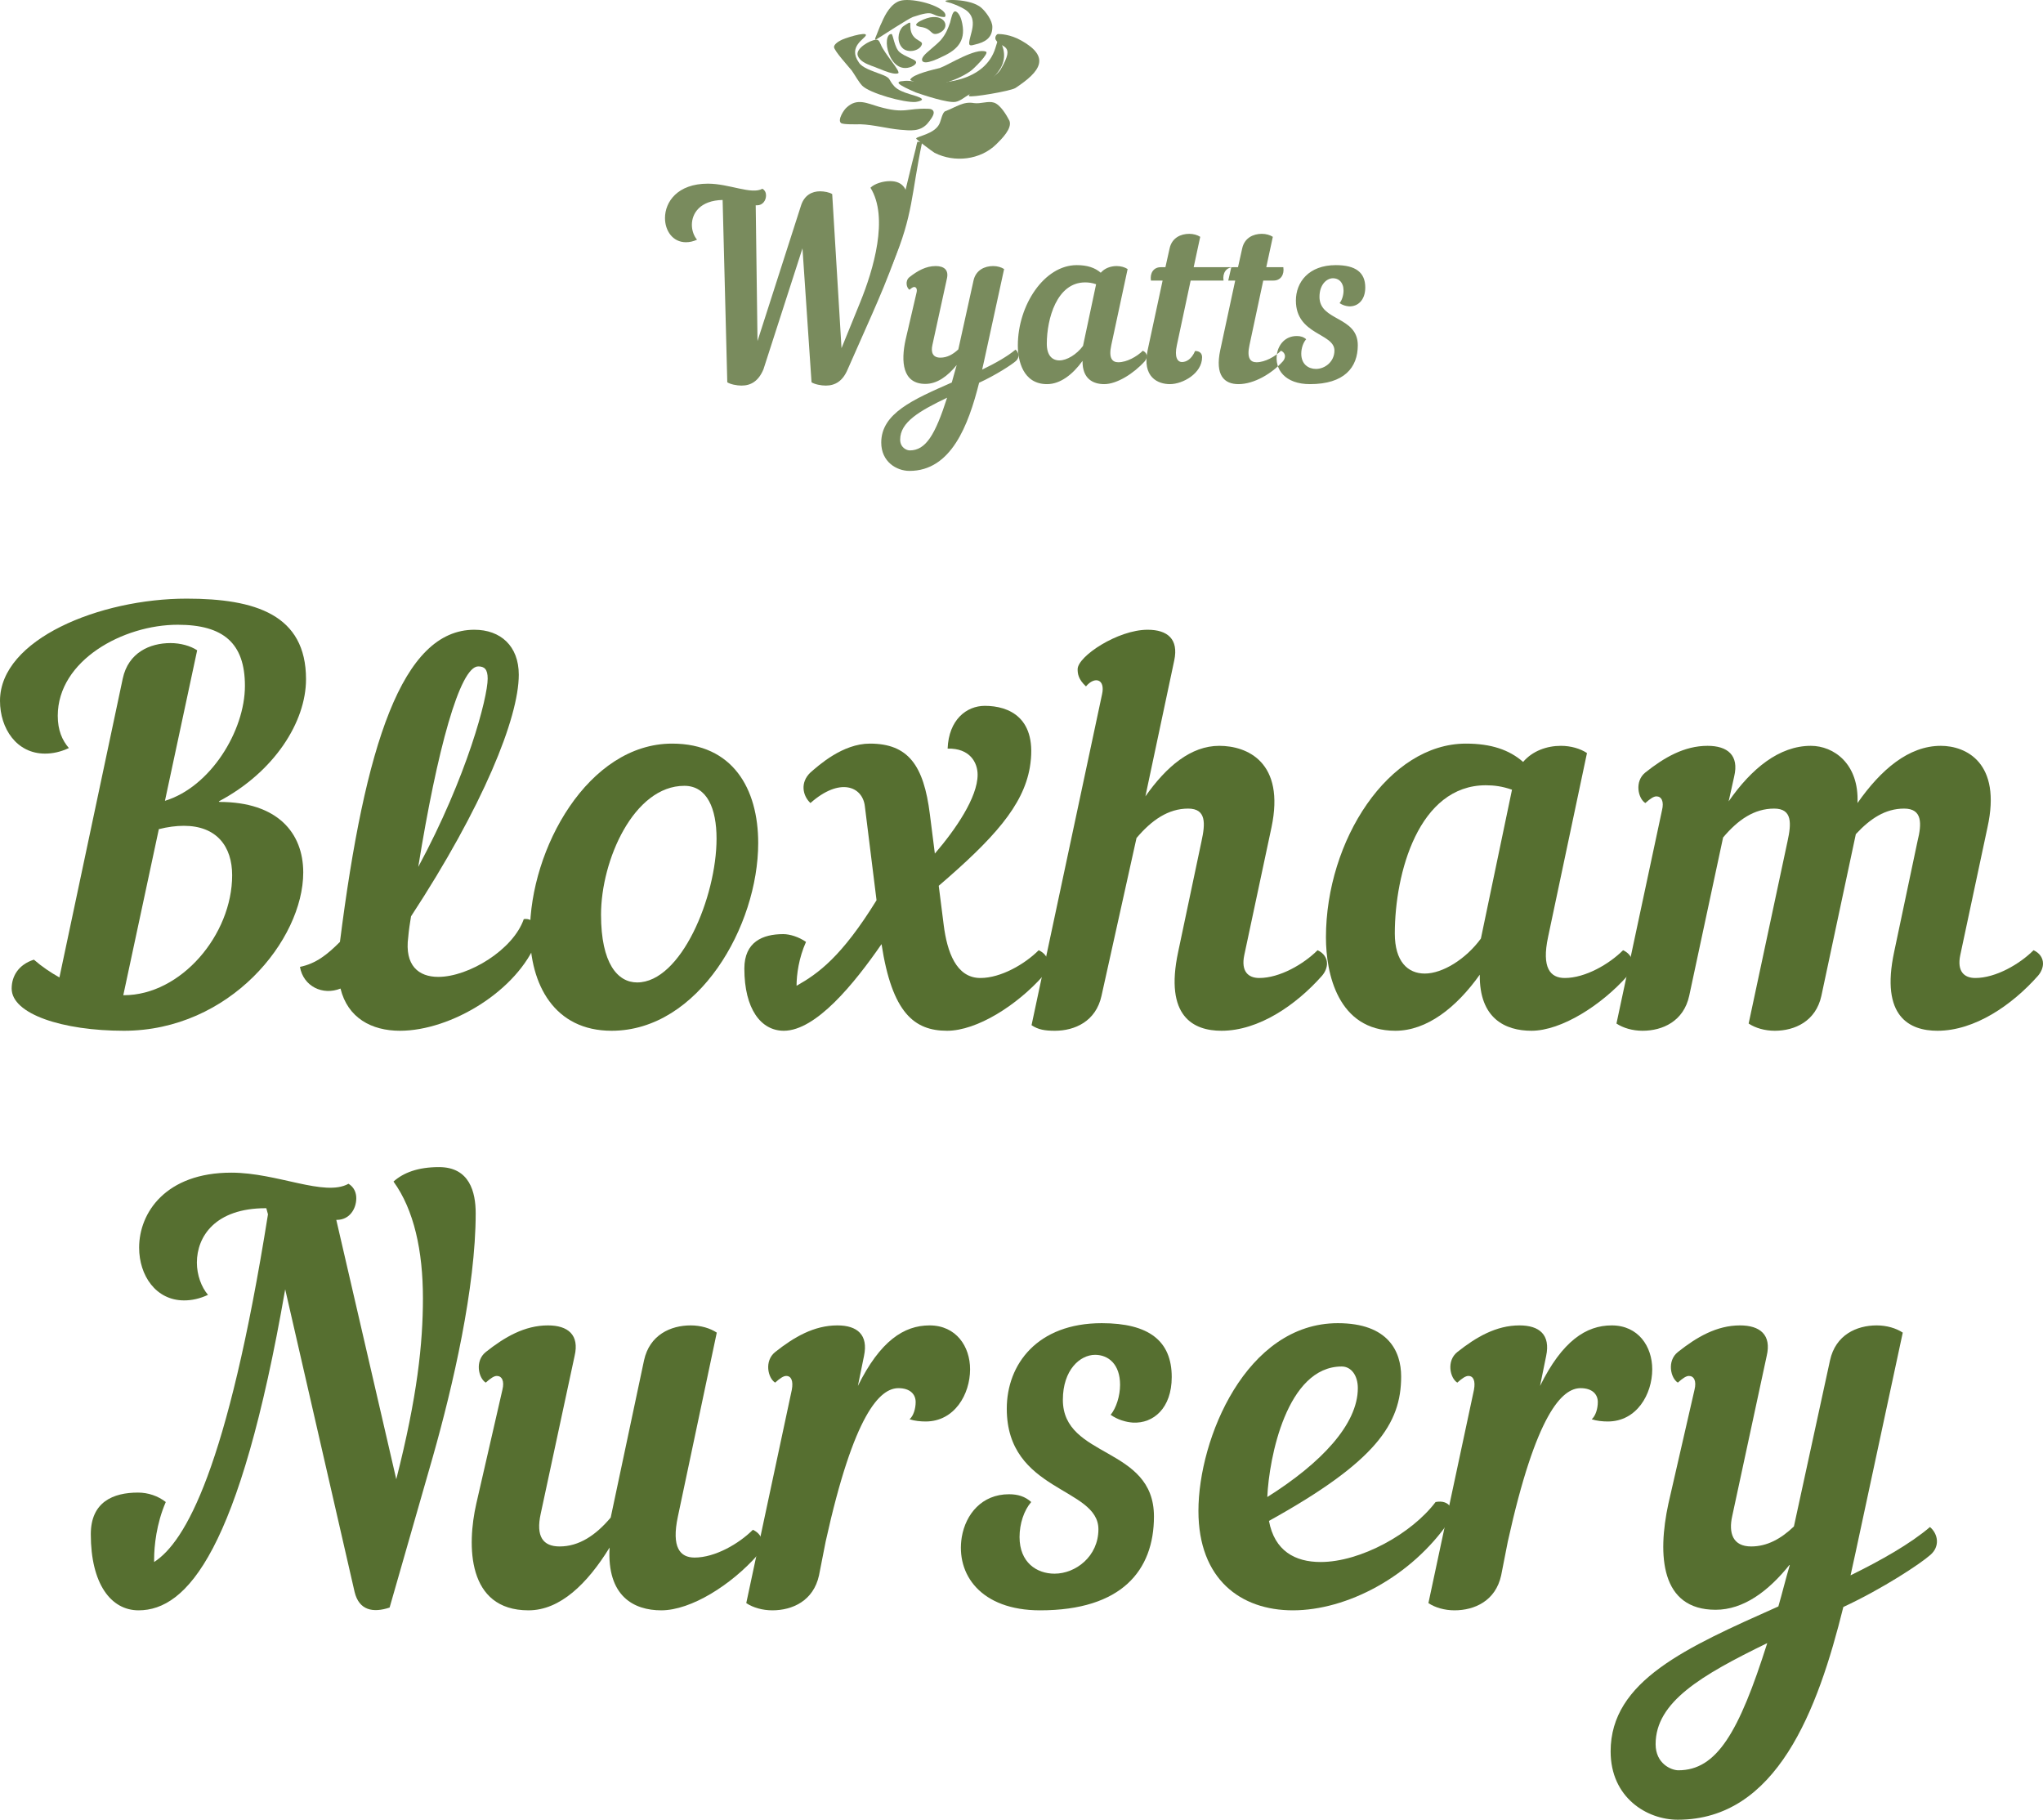 <?xml version="1.0" encoding="UTF-8"?>
<svg width="169.211px" height="150.71px" viewBox="0 0 169.211 150.71" version="1.1" xmlns="http://www.w3.org/2000/svg" xmlns:xlink="http://www.w3.org/1999/xlink">
    <title>Group</title>
    <g id="Page-1" stroke="none" stroke-width="1" fill="none" fill-rule="evenodd">
        <g id="Artboard" transform="translate(-92.922, -13)">
            <g id="Group" transform="translate(92.922, 13)">
                <g id="Mini-Logo" opacity="0.8" transform="translate(55.078, 0)" fill="#576E34">
                    <g id="np_rose_1106876_000000" transform="translate(14, 0)" fill-rule="nonzero">
                        <path d="M9.991,0.943 C10.14,0.903 10.401,1.142 10.551,1.66 C11,3.292 10.289,4.089 8.981,4.685 C8.421,4.965 7.898,5.163 7.598,5.163 C7.3,5.163 7.15,4.965 7.448,4.606 C7.71,4.288 8.383,3.81 8.832,3.332 C9.28,2.814 9.466,2.297 9.616,1.859 C9.729,1.421 9.803,1.022 9.991,0.943 L9.991,0.943 Z" id="Shape"></path>
                        <path d="M6.731,5.036 C6.531,4.86 5.887,4.683 5.445,4.332 C5.004,3.979 4.883,2.816 4.763,2.816 C3.878,2.816 4.522,6.268 6.41,5.529 C6.651,5.423 6.933,5.212 6.731,5.036 L6.731,5.036 Z" id="Shape"></path>
                        <path d="M6.818,2 C6.905,1.837 7.302,1.64 7.698,1.508 C9.15,1.049 9.766,2.296 8.667,2.755 C7.962,3.017 8.183,2.361 7.17,2.229 C6.993,2.196 6.729,2.131 6.818,1.999 L6.818,2 Z" id="Shape"></path>
                        <path d="M7.279,3.664 C7.385,3.303 6.249,3.411 6.32,2.006 C6.32,1.861 6.32,1.861 6.178,1.898 C6.071,1.969 5.858,2.078 5.681,2.222 C5.255,2.691 5.219,3.483 5.645,3.952 C6.107,4.456 7.136,4.204 7.279,3.664 L7.279,3.664 Z" id="Shape"></path>
                        <path d="M9.127,1.016 C8.526,0.311 6.285,-0.199 5.444,0.076 C4.723,0.311 4.242,1.174 3.962,1.84 C3.762,2.232 3.642,2.623 3.522,2.898 C3.402,3.173 3.322,3.368 3.522,3.251 C4.082,2.898 6.124,1.565 6.525,1.409 C8.487,0.743 7.887,1.331 9.087,1.409 C9.247,1.449 9.286,1.213 9.127,1.016 L9.127,1.016 Z" id="Shape"></path>
                        <path d="M12.211,0.652 C12.588,0.99 13.114,1.705 13.114,2.231 C13.114,3.171 12.475,3.509 11.646,3.697 C11.382,3.772 11.194,3.81 11.194,3.584 C11.194,2.907 12.023,1.629 10.93,0.84 C10.478,0.54 9.839,0.276 9.349,0.164 C8.633,-0.062 11.307,-0.175 12.209,0.653 L12.211,0.652 Z" id="Shape"></path>
                        <path d="M6.316,6.588 C6.507,6.151 8.266,5.753 8.762,5.633 C9.45,5.395 11.744,3.922 12.585,4.28 C12.89,4.4 11.514,5.753 11.323,5.872 C10.673,6.349 9.641,6.786 8.838,6.946 C8.456,7.025 8.074,7.065 7.767,7.025 C7.577,7.025 6.276,6.746 6.315,6.588 L6.316,6.588 Z" id="Shape"></path>
                        <path d="M3.856,3.653 C3.736,3.36 3.656,3.286 3.494,3.286 C2.971,3.323 1.763,4.018 1.965,4.605 C2.127,5.045 2.61,5.264 3.093,5.447 C3.576,5.594 4.863,6.254 5.307,6.07 C5.589,5.96 4.14,4.421 3.858,3.651 L3.856,3.653 Z" id="Shape"></path>
                        <path d="M5.396,6.944 C5.597,7.13 6.161,7.391 6.764,7.653 C7.408,7.877 9.419,8.548 10.062,8.436 C10.465,8.362 10.786,8.063 11.228,7.803 C13.038,6.757 14.887,5.415 13.721,3.325 C13.681,3.213 13.56,3.363 13.521,3.475 C13.48,3.625 13.441,3.737 13.359,3.997 C12.515,6.683 9.015,7.168 6.442,6.72 C6.12,6.682 5.918,6.682 5.677,6.72 C5.476,6.72 5.235,6.794 5.395,6.944 L5.396,6.944 Z" id="Shape"></path>
                        <path d="M2.641,2.918 C2.718,2.579 0.777,3.181 0.505,3.369 C0.272,3.482 0,3.707 0,3.895 C0,4.195 1.204,5.512 1.475,5.85 C1.785,6.301 2.018,6.752 2.329,7.091 C2.951,7.729 5.824,8.519 6.756,8.444 C7.066,8.406 7.377,8.293 7.261,8.18 C6.951,7.88 5.591,7.767 5.008,7.165 C4.387,6.489 4.853,6.489 3.688,6.076 C3.222,5.888 2.329,5.624 2.057,5.173 C1.125,3.858 2.562,3.218 2.64,2.918 L2.641,2.918 Z" id="Shape"></path>
                        <path d="M13.618,2.82 C13.738,2.82 14.575,2.82 15.533,3.37 C17.927,4.728 17.13,5.901 15.014,7.295 C14.575,7.552 11.303,8.102 11.183,7.955 C10.984,7.662 13.338,6.487 13.776,5.791 C15.134,3.517 13.776,4.068 13.377,3.26 C13.298,3.04 13.497,2.783 13.616,2.82 L13.618,2.82 Z" id="Shape"></path>
                        <path d="M8.254,9.287 C8.293,9.53 7.983,9.947 7.714,10.259 C7.097,10.918 6.325,10.814 5.476,10.744 C4.358,10.64 3.277,10.328 2.198,10.293 C1.89,10.293 0.733,10.328 0.578,10.189 C0.27,9.945 0.809,9.079 1.08,8.871 C1.929,8.108 2.739,8.559 3.703,8.836 C5.902,9.46 6.017,8.94 7.791,9.009 C8.022,9.009 8.215,9.078 8.254,9.286 L8.254,9.287 Z" id="Shape"></path>
                        <path d="M9.217,9.211 C10.142,8.855 10.707,8.38 11.592,8.538 C12.155,8.617 12.759,8.341 13.242,8.498 C13.766,8.657 14.289,9.528 14.53,10.003 C14.772,10.637 13.886,11.508 13.443,11.945 C12.115,13.252 9.981,13.489 8.33,12.658 C8.13,12.539 6.76,11.509 6.801,11.469 C6.881,11.272 8.33,11.113 8.734,10.241 C8.854,10.003 8.975,9.29 9.217,9.211 L9.217,9.211 Z" id="Shape"></path>
                        <path d="M7.282,11.85 C6.406,16.036 6.556,17.801 4.883,21.756 C4.166,23.523 3.302,23.18 4.258,20.838 C5.572,17.805 5.93,15.5 6.767,12.312 C6.846,11.966 6.886,11.736 6.926,11.736 C7.003,11.774 7.322,11.696 7.282,11.85 Z" id="Shape"></path>
                    </g>
                    <path d="M5.159,31.661 L4.773,16.561 C2.911,16.603 2.226,17.657 2.226,18.627 C2.226,19.091 2.397,19.555 2.654,19.851 C2.333,19.998 2.033,20.062 1.734,20.062 C0.642,20.062 0,19.113 0,18.058 C0,16.729 1.027,15.211 3.553,15.211 C5.33,15.211 7.149,16.139 8.07,15.633 C8.284,15.759 8.369,15.97 8.369,16.181 C8.369,16.582 8.112,17.004 7.62,17.004 L7.513,17.004 L7.663,28.245 L11.28,16.982 C11.559,16.16 12.179,15.844 12.843,15.844 C13.185,15.844 13.635,15.928 13.849,16.076 L14.62,28.835 L16.182,24.997 C17.252,22.36 18.558,18.016 17.017,15.548 C17.359,15.211 18.044,15 18.644,15 C19.693,15 20.121,15.675 20.121,16.729 C20.121,19.091 18.344,23.309 17.167,25.988 L15.133,30.586 C14.727,31.556 14.106,31.935 13.314,31.935 C12.929,31.935 12.393,31.83 12.137,31.661 L11.387,20.568 L8.155,30.586 C7.749,31.556 7.128,31.935 6.336,31.935 C5.951,31.935 5.415,31.83 5.159,31.661 Z M19.923,28.154 L20.832,24.246 C20.909,23.941 20.813,23.769 20.638,23.769 C20.542,23.769 20.426,23.846 20.252,23.998 C20,23.846 19.865,23.255 20.252,22.95 C20.909,22.435 21.606,22.035 22.418,22.035 C23.115,22.035 23.521,22.359 23.347,23.083 L22.148,28.573 C22.012,29.164 22.167,29.621 22.805,29.621 C23.366,29.621 23.85,29.355 24.295,28.935 L25.553,23.236 C25.746,22.359 26.481,22.035 27.178,22.035 C27.526,22.035 27.855,22.13 28.087,22.283 L26.443,29.831 C26.384,30.098 26.326,30.365 26.268,30.613 C27.332,30.098 28.358,29.526 29.035,28.954 C29.325,29.202 29.383,29.621 29.054,29.907 C28.706,30.212 27.391,31.07 26.017,31.699 C25.127,35.245 23.695,39 20.252,39 C19.168,39 17.911,38.238 17.911,36.655 C17.911,34.234 20.542,33.091 23.753,31.68 C23.889,31.223 24.005,30.746 24.16,30.231 C23.405,31.165 22.534,31.795 21.567,31.795 C19.652,31.795 19.536,29.926 19.923,28.154 Z M20.271,37.303 C21.606,37.303 22.38,36.007 23.366,32.938 C21.064,34.044 19.478,34.959 19.478,36.408 C19.478,37.075 20.019,37.303 20.271,37.303 Z M34.1,21.958 C34.97,21.958 35.609,22.168 36.092,22.588 C36.421,22.206 36.924,22.035 37.408,22.035 C37.756,22.035 38.085,22.13 38.317,22.283 L36.963,28.592 C36.731,29.66 37.04,30.003 37.543,30.003 C38.259,30.003 39.091,29.526 39.575,29.05 C39.788,29.145 39.904,29.316 39.904,29.507 C39.904,29.641 39.846,29.793 39.73,29.926 C38.82,30.937 37.427,31.814 36.383,31.814 C35.473,31.814 34.564,31.394 34.583,29.888 C33.771,31.013 32.745,31.814 31.643,31.814 C29.631,31.814 29.224,29.831 29.224,28.611 C29.224,25.275 31.411,21.958 34.1,21.958 Z M34.622,28.649 L35.706,23.541 C35.377,23.426 35.086,23.388 34.796,23.388 C32.455,23.388 31.623,26.4 31.623,28.478 C31.623,29.431 32.068,29.85 32.668,29.85 C33.287,29.85 34.1,29.355 34.622,28.649 Z M41.815,31.814 C40.848,31.814 39.493,31.261 39.977,28.992 L41.215,23.236 L40.248,23.236 C40.151,22.626 40.461,22.13 41.06,22.13 L41.447,22.13 L41.796,20.567 C41.989,19.69 42.724,19.366 43.421,19.366 C43.769,19.366 44.098,19.461 44.33,19.614 L43.788,22.13 L46.903,22.13 L46.652,23.236 L43.537,23.236 L42.395,28.592 C42.183,29.564 42.434,29.984 42.821,29.984 C43.169,29.984 43.614,29.755 43.904,29.069 C44.272,29.069 44.485,29.259 44.485,29.583 C44.485,30.918 42.898,31.814 41.815,31.814 Z M50.401,23.236 L49.55,23.236 L48.408,28.592 C48.176,29.66 48.486,30.003 48.989,30.003 C49.704,30.003 50.536,29.526 51.02,29.05 C51.233,29.145 51.349,29.316 51.349,29.507 C51.349,29.641 51.291,29.793 51.175,29.926 C50.265,30.937 48.795,31.814 47.499,31.814 C46.319,31.814 45.545,31.089 45.99,28.992 L47.228,23.236 L46.261,23.236 C46.164,22.626 46.473,22.13 47.073,22.13 L47.46,22.13 L47.808,20.567 C48.002,19.69 48.737,19.366 49.433,19.366 C49.782,19.366 50.111,19.461 50.343,19.614 L49.801,22.13 L51.213,22.13 C51.31,22.74 51.001,23.236 50.401,23.236 Z M53.415,31.814 C51.345,31.814 50.474,30.575 50.687,29.297 C50.822,28.516 51.383,27.83 52.331,27.83 C52.641,27.83 52.892,27.906 53.105,28.096 C52.854,28.382 52.699,28.84 52.699,29.297 C52.699,30.174 53.299,30.555 53.918,30.555 C54.653,30.555 55.446,29.965 55.446,29.031 C55.446,27.582 52.254,27.753 52.254,24.894 C52.254,23.369 53.318,21.958 55.562,21.958 C57.207,21.958 58,22.568 58,23.808 C58,24.875 57.362,25.409 56.646,25.371 C56.394,25.352 56.123,25.275 55.872,25.104 C56.065,24.875 56.201,24.456 56.201,24.074 C56.201,23.369 55.794,23.045 55.33,23.045 C54.808,23.045 54.208,23.56 54.208,24.589 C54.208,26.61 57.381,26.171 57.381,28.592 C57.381,30.441 56.259,31.814 53.415,31.814 Z" id="Wyatts"></path>
                </g>
                <g id="Bloxham-Nursery" transform="translate(0, 49.58)" fill="#566F30" fill-rule="nonzero">
                    <path d="M20.286,7.222 C20.286,10.948 17.434,15.594 13.662,16.744 L16.33,4.278 C15.778,3.91 14.95,3.68 14.122,3.68 C12.42,3.68 10.626,4.462 10.166,6.624 L4.922,31.372 C4.186,30.958 3.496,30.498 2.806,29.9 C1.518,30.314 0.966,31.28 0.966,32.292 C0.966,34.408 5.198,35.788 10.258,35.788 C19.044,35.788 25.116,28.244 25.116,22.678 C25.116,19.412 23,16.836 18.17,16.836 L18.124,16.79 C22.724,14.352 25.346,10.212 25.346,6.67 C25.346,1.334 21.16,0 15.456,0 C8.28,0 0,3.358 0,8.464 C0,10.764 1.38,12.834 3.726,12.834 C4.37,12.834 5.014,12.696 5.704,12.374 C5.152,11.73 4.784,10.902 4.784,9.706 C4.784,5.106 10.212,2.162 14.72,2.162 C18.492,2.162 20.286,3.68 20.286,7.222 Z M15.226,18.814 C17.94,18.814 19.228,20.516 19.228,22.908 C19.228,27.83 14.996,32.844 10.258,32.844 L10.212,32.844 L13.156,19.09 C13.892,18.906 14.582,18.814 15.226,18.814 Z" id="Shape"></path>
                    <path d="M44.486,28.29 C44.808,27.416 44.256,26.404 43.382,26.542 C42.508,29.072 38.828,31.326 36.298,31.326 C34.688,31.326 33.492,30.406 33.814,28.014 C33.86,27.462 33.952,26.864 34.044,26.312 C39.978,17.25 42.968,9.89 42.968,6.302 C42.968,3.91 41.45,2.576 39.288,2.576 C33.308,2.576 30.226,12.098 28.156,28.428 C27.098,29.486 26.178,30.222 24.844,30.498 C25.12,32.108 26.73,32.89 28.202,32.292 C28.8,34.73 30.778,35.788 33.124,35.788 C37.356,35.788 42.876,32.476 44.486,28.29 Z M39.61,5.612 C40.116,5.612 40.392,5.842 40.392,6.624 C40.392,8.188 38.69,14.72 34.642,22.218 C36.206,12.512 38.092,5.612 39.61,5.612 Z" id="Shape"></path>
                    <path d="M55.668,12.006 C48.722,12.006 43.892,20.7 43.892,27.646 C43.892,31.97 45.916,35.788 50.654,35.788 C57.876,35.788 62.798,27.094 62.798,20.24 C62.798,15.732 60.682,12.006 55.668,12.006 Z M56.68,15.502 C58.566,15.502 59.348,17.388 59.348,19.872 C59.348,24.702 56.404,31.786 52.77,31.786 C51.16,31.786 49.78,30.222 49.78,26.174 C49.78,21.666 52.494,15.502 56.68,15.502 Z" id="Shape"></path>
                    <path d="M78.441,35.788 C80.925,35.788 84.237,33.672 86.399,31.234 C86.675,30.912 86.813,30.544 86.813,30.222 C86.813,29.762 86.537,29.348 86.031,29.118 C84.881,30.268 82.903,31.418 81.201,31.418 C79.177,31.418 78.441,29.21 78.165,27.048 L77.751,23.782 C82.305,19.872 84.743,17.158 85.295,13.984 C85.985,9.844 83.547,8.878 81.569,8.878 C80.051,8.878 78.579,10.028 78.487,12.42 C80.327,12.374 80.971,13.57 80.971,14.582 C80.971,16.468 79.131,19.136 77.429,21.114 L77.015,17.848 C76.509,13.8 75.221,12.006 72.047,12.006 C69.793,12.006 67.815,13.8 67.125,14.398 C66.251,15.226 66.481,16.33 67.125,16.928 C69.563,14.766 71.449,15.548 71.633,17.204 L72.599,24.978 C69.701,29.67 67.769,31.05 65.975,32.062 C65.975,31.142 66.159,29.762 66.757,28.428 C66.159,28.014 65.423,27.784 64.871,27.784 C63.169,27.784 61.651,28.428 61.651,30.636 C61.651,33.994 63.031,35.788 64.917,35.788 C67.585,35.788 70.759,31.878 73.013,28.612 C73.887,34.316 75.727,35.788 78.441,35.788 Z" id="Path"></path>
                    <path d="M101.169,35.788 C104.251,35.788 107.333,33.672 109.495,31.234 C109.771,30.912 109.909,30.544 109.909,30.222 C109.909,29.762 109.633,29.348 109.127,29.118 C107.977,30.268 105.999,31.418 104.297,31.418 C103.377,31.418 102.779,30.866 103.055,29.532 L105.309,18.952 C106.459,13.524 103.285,12.19 100.985,12.19 C98.639,12.19 96.615,13.892 94.867,16.376 L97.259,5.106 C97.627,3.358 96.707,2.576 95.051,2.576 C92.567,2.576 89.255,4.784 89.255,5.842 C89.255,6.21 89.301,6.67 89.945,7.268 C90.681,6.394 91.555,6.67 91.279,7.912 L85.437,35.328 C85.989,35.696 86.541,35.788 87.369,35.788 C89.025,35.788 90.773,35.006 91.233,32.89 L94.131,19.826 C95.373,18.354 96.753,17.388 98.409,17.388 C99.927,17.388 99.835,18.63 99.513,20.102 L97.581,29.256 C96.431,34.638 98.869,35.788 101.169,35.788 Z" id="Path"></path>
                    <path d="M121.413,12.006 C115.019,12.006 109.821,20.01 109.821,28.06 C109.821,31.004 110.787,35.788 115.571,35.788 C118.193,35.788 120.631,33.856 122.563,31.142 C122.517,34.776 124.679,35.788 126.841,35.788 C129.325,35.788 132.637,33.672 134.799,31.234 C135.075,30.912 135.213,30.544 135.213,30.222 C135.213,29.762 134.937,29.348 134.431,29.118 C133.281,30.268 131.303,31.418 129.601,31.418 C128.405,31.418 127.669,30.59 128.221,28.014 L131.441,12.788 C130.889,12.42 130.107,12.19 129.279,12.19 C128.129,12.19 126.933,12.604 126.151,13.524 C125.001,12.512 123.483,12.006 121.413,12.006 Z M122.655,28.152 C121.413,29.854 119.481,31.05 118.009,31.05 C116.583,31.05 115.525,30.038 115.525,27.738 C115.525,22.724 117.503,15.456 123.069,15.456 C123.759,15.456 124.449,15.548 125.231,15.824 L122.655,28.152 Z" id="Shape"></path>
                    <path d="M143.635,14.72 C144.049,12.972 143.083,12.19 141.427,12.19 C139.495,12.19 137.839,13.156 136.275,14.398 C135.355,15.134 135.677,16.56 136.275,16.928 C136.689,16.56 136.965,16.376 137.195,16.376 C137.609,16.376 137.839,16.79 137.655,17.526 L133.883,35.19 C134.435,35.558 135.217,35.788 136.045,35.788 C137.701,35.788 139.449,35.006 139.909,32.89 L142.715,19.78 C143.957,18.308 145.291,17.388 146.947,17.388 C148.465,17.388 148.373,18.63 148.051,20.102 L144.831,35.19 C145.383,35.558 146.165,35.788 146.993,35.788 C148.649,35.788 150.397,35.006 150.857,32.89 L153.709,19.504 C154.905,18.216 156.147,17.388 157.711,17.388 C159.229,17.388 159.183,18.63 158.815,20.102 L156.883,29.256 C155.733,34.638 158.171,35.788 160.471,35.788 C163.553,35.788 166.635,33.672 168.797,31.234 C169.073,30.912 169.211,30.544 169.211,30.222 C169.211,29.762 168.935,29.348 168.429,29.118 C167.279,30.268 165.301,31.418 163.599,31.418 C162.679,31.418 162.081,30.866 162.357,29.532 L164.611,18.952 C165.807,13.57 162.817,12.19 160.747,12.19 C158.079,12.19 155.779,14.168 153.847,16.928 C153.985,13.662 151.869,12.19 149.983,12.19 C147.361,12.19 145.061,14.076 143.175,16.79 L143.635,14.72 Z" id="Path"></path>
                    <path d="M22.011,50.484 L22.057,50.484 L22.195,50.99 C18.837,72.104 15.341,78.13 12.765,79.786 L12.765,79.556 C12.765,78.498 12.949,76.612 13.731,74.818 C13.087,74.312 12.259,74.036 11.431,74.036 C9.361,74.036 7.521,74.818 7.521,77.486 C7.521,81.58 9.177,83.788 11.477,83.788 C15.479,83.788 19.849,78.912 23.621,57.2 L29.371,82.27 C29.739,83.788 30.889,84.018 32.269,83.558 L35.857,71.046 C37.513,65.204 39.399,57.062 39.399,50.898 C39.399,49.15 38.893,47.08 36.363,47.08 C34.615,47.08 33.419,47.54 32.591,48.276 C34.293,50.622 35.029,54.026 35.029,57.936 C35.029,61.662 34.569,66.078 32.821,72.932 L27.853,51.45 L27.899,51.45 C28.957,51.45 29.509,50.53 29.509,49.656 C29.509,49.196 29.325,48.736 28.865,48.46 C26.887,49.564 22.977,47.54 19.159,47.54 C13.731,47.54 11.523,50.852 11.523,53.75 C11.523,56.05 12.903,58.12 15.249,58.12 C15.893,58.12 16.537,57.982 17.227,57.66 C16.675,57.016 16.307,56.004 16.307,54.992 C16.307,52.83 17.825,50.484 22.011,50.484 Z" id="Path"></path>
                    <path d="M39.449,74.956 C38.667,78.406 38.667,83.788 43.773,83.788 C46.395,83.788 48.649,81.58 50.489,78.59 C50.259,82.638 52.513,83.788 54.767,83.788 C57.251,83.788 60.563,81.672 62.725,79.234 C63.001,78.912 63.139,78.544 63.139,78.222 C63.139,77.762 62.863,77.348 62.357,77.118 C61.207,78.268 59.229,79.418 57.527,79.418 C56.331,79.418 55.595,78.59 56.147,76.014 L59.367,60.788 C58.815,60.42 58.033,60.19 57.205,60.19 C55.549,60.19 53.801,60.972 53.341,63.088 L50.581,76.106 C49.339,77.578 47.959,78.498 46.349,78.498 C44.969,78.498 44.371,77.67 44.785,75.784 L47.591,62.72 C48.005,60.972 47.039,60.19 45.383,60.19 C43.451,60.19 41.795,61.156 40.231,62.398 C39.311,63.134 39.633,64.56 40.231,64.928 C40.645,64.56 40.921,64.376 41.151,64.376 C41.565,64.376 41.795,64.79 41.611,65.526 L39.449,74.956 Z" id="Path"></path>
                    <path d="M71.561,62.72 C71.929,60.972 71.009,60.19 69.353,60.19 C67.421,60.19 65.765,61.156 64.201,62.398 C63.281,63.134 63.603,64.56 64.201,64.928 C64.615,64.56 64.891,64.376 65.121,64.376 C65.535,64.376 65.719,64.79 65.581,65.526 L61.809,83.19 C62.361,83.558 63.143,83.788 63.971,83.788 C65.627,83.788 67.375,83.006 67.835,80.89 L68.387,78.084 C70.733,67.458 72.895,65.388 74.413,65.388 C75.379,65.388 75.839,65.894 75.839,66.538 C75.839,67.09 75.655,67.688 75.333,67.964 C75.747,68.102 76.253,68.148 76.667,68.148 C79.059,68.148 80.347,65.894 80.347,63.824 C80.347,61.938 79.197,60.19 76.989,60.19 C74.873,60.19 72.895,61.478 71.055,65.204 L71.561,62.72 Z" id="Path"></path>
                    <path d="M86.146,83.788 C92.908,83.788 95.576,80.476 95.576,76.014 C95.576,70.172 88.032,71.23 88.032,66.354 C88.032,63.87 89.458,62.628 90.7,62.628 C91.804,62.628 92.77,63.41 92.77,65.112 C92.77,66.032 92.448,67.044 91.988,67.596 C92.586,68.01 93.23,68.194 93.828,68.24 C95.53,68.332 97.048,67.044 97.048,64.468 C97.048,61.478 95.162,60.006 91.252,60.006 C85.916,60.006 83.386,63.41 83.386,67.09 C83.386,73.99 90.976,73.576 90.976,77.072 C90.976,79.326 89.09,80.752 87.342,80.752 C85.87,80.752 84.444,79.832 84.444,77.716 C84.444,76.612 84.812,75.508 85.41,74.818 C84.904,74.358 84.306,74.174 83.57,74.174 C81.316,74.174 79.982,75.83 79.66,77.716 C79.154,80.798 81.224,83.788 86.146,83.788 Z" id="Path"></path>
                    <path d="M116.05,64.422 C116.05,62.352 114.992,60.006 110.806,60.006 C103.216,60.006 99.26,69.574 99.26,75.554 C99.26,81.212 102.756,83.788 107.08,83.788 C111.542,83.788 116.878,81.028 120.052,76.382 C120.558,75.554 120.098,74.588 118.902,74.818 C116.924,77.44 112.692,79.786 109.38,79.786 C107.264,79.786 105.562,78.866 105.102,76.382 C113.98,71.46 116.05,68.332 116.05,64.422 Z M111.128,63.594 C111.91,63.594 112.462,64.33 112.462,65.388 C112.462,68.378 109.426,71.598 104.964,74.404 C105.102,71.184 106.574,63.594 111.128,63.594 Z" id="Shape"></path>
                    <path d="M128.06,62.72 C128.428,60.972 127.508,60.19 125.852,60.19 C123.92,60.19 122.264,61.156 120.7,62.398 C119.78,63.134 120.102,64.56 120.7,64.928 C121.114,64.56 121.39,64.376 121.62,64.376 C122.034,64.376 122.218,64.79 122.08,65.526 L118.308,83.19 C118.86,83.558 119.642,83.788 120.47,83.788 C122.126,83.788 123.874,83.006 124.334,80.89 L124.886,78.084 C127.232,67.458 129.394,65.388 130.912,65.388 C131.878,65.388 132.338,65.894 132.338,66.538 C132.338,67.09 132.154,67.688 131.832,67.964 C132.246,68.102 132.752,68.148 133.166,68.148 C135.558,68.148 136.846,65.894 136.846,63.824 C136.846,61.938 135.696,60.19 133.488,60.19 C131.372,60.19 129.394,61.478 127.554,65.204 L128.06,62.72 Z" id="Path"></path>
                    <path d="M138.184,74.956 C137.264,79.234 137.54,83.742 142.094,83.742 C144.394,83.742 146.464,82.224 148.258,79.97 C147.89,81.212 147.614,82.362 147.292,83.466 C139.656,86.87 133.4,89.63 133.4,95.472 C133.4,99.29 136.39,101.13 138.966,101.13 C147.154,101.13 150.558,92.068 152.674,83.512 C155.94,81.994 159.068,79.924 159.896,79.188 C160.678,78.498 160.54,77.486 159.85,76.888 C158.24,78.268 155.802,79.648 153.272,80.89 C153.41,80.292 153.548,79.648 153.686,79.004 L157.596,60.788 C157.044,60.42 156.262,60.19 155.434,60.19 C153.778,60.19 152.03,60.972 151.57,63.088 L148.58,76.842 C147.522,77.854 146.372,78.498 145.038,78.498 C143.52,78.498 143.152,77.394 143.474,75.968 L146.326,62.72 C146.74,60.972 145.774,60.19 144.118,60.19 C142.186,60.19 140.53,61.156 138.966,62.398 C138.046,63.134 138.368,64.56 138.966,64.928 C139.38,64.56 139.656,64.376 139.886,64.376 C140.3,64.376 140.53,64.79 140.346,65.526 L138.184,74.956 Z M139.012,97.036 C138.414,97.036 137.126,96.484 137.126,94.874 C137.126,91.378 140.898,89.17 146.372,86.502 C144.026,93.908 142.186,97.036 139.012,97.036 Z" id="Shape"></path>
                </g>
            </g>
        </g>
    </g>
</svg>